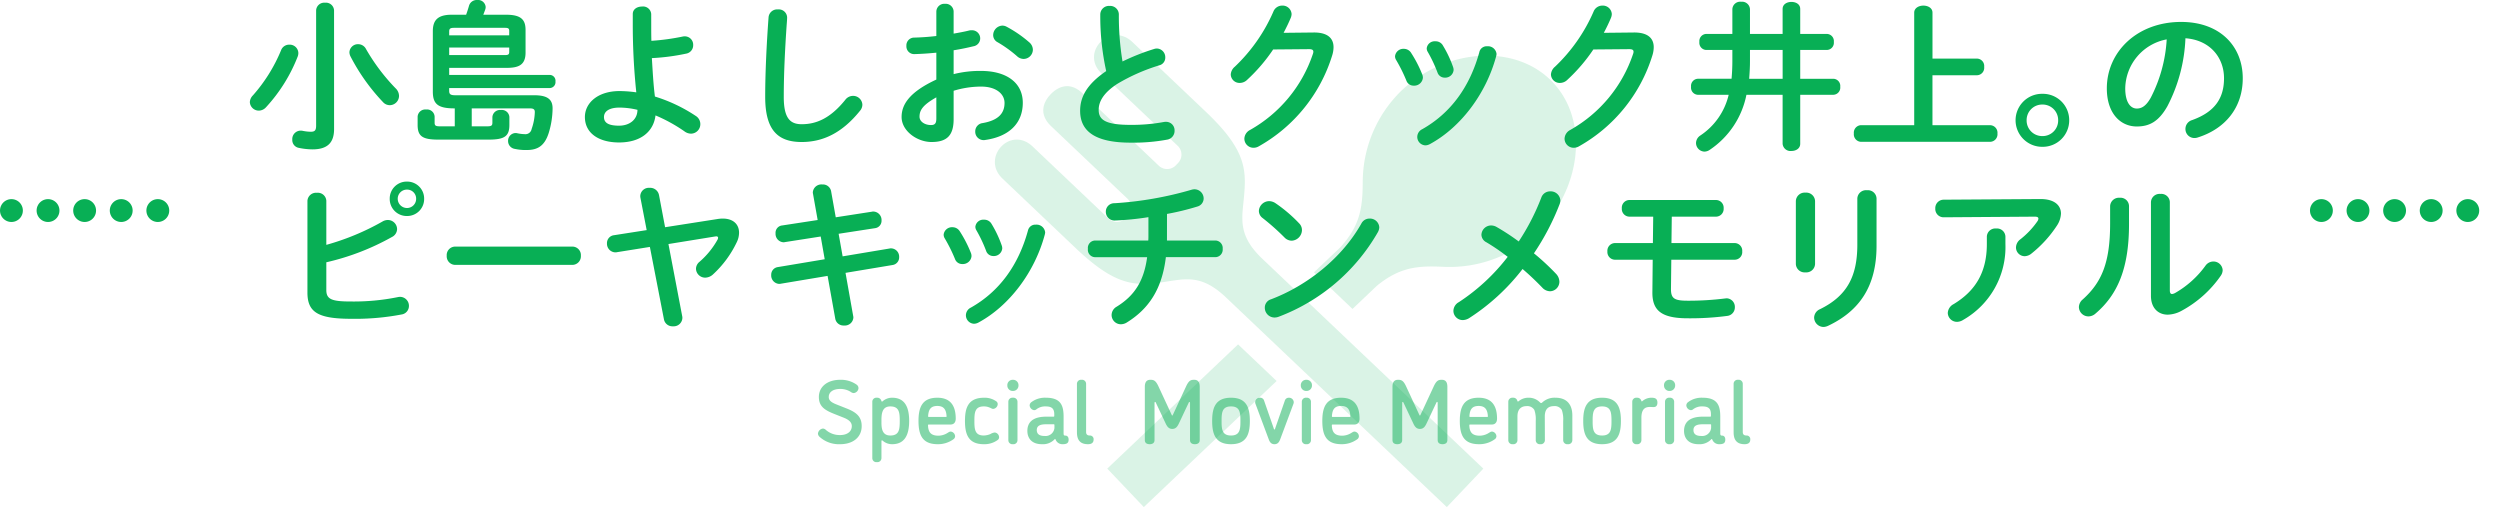<svg xmlns="http://www.w3.org/2000/svg" width="546.544" height="110.857" viewBox="0 0 546.544 110.857">
  <g id="グループ_2126" data-name="グループ 2126" transform="translate(-426.5 -2272.97)">
    <g id="フォークとスプーンのお食事アイコン素材2" transform="translate(644.001 2232.558)" opacity="0.15">
      <path id="パス_1747" data-name="パス 1747" d="M99.011,347.726,107,356.139l29.034-27.565-8.425-8Z" transform="translate(-74.445 -204.871)" fill="#08af55"/>
      <path id="パス_1748" data-name="パス 1748" d="M333.342,71.985C325.193,63.4,310,64.6,300.3,73.8a27.913,27.913,0,0,0-8.49,19.784c-.016,5.68-.473,9.591-4.881,14.473l-5.777,5.486,8.421,8,5.342-5.075c5.1-4.148,9.033-4.4,14.7-4.125a27.919,27.919,0,0,0,20.2-7.455C339.51,95.681,341.5,80.569,333.342,71.985Z" transform="translate(-211.392 -13.593)" fill="#08af55"/>
      <path id="パス_1749" data-name="パス 1749" d="M54.469,83.321c.554-6.079.267-10.351-8.568-18.679,0,0-10.123-9.611-15.849-15.05-4.788-4.544-11.584,2.283-6.688,6.936l16.6,15.76a2.65,2.65,0,0,1,.1,3.741l-.489.516a2.646,2.646,0,0,1-3.741.093L19.158,60.808c-2.737-2.6-5.3-1.535-6.978.229s-2.605,4.381.132,6.982L28.99,83.853a2.646,2.646,0,0,1,.1,3.741l-.489.512a2.646,2.646,0,0,1-3.741.1L8.256,72.443c-4.9-4.652-11.363,2.489-6.575,7.029C7.407,84.915,17.53,94.526,17.53,94.526c8.773,8.394,13.054,8.46,19.1,7.587,4.865-.7,8.405-1.892,13.887,3.319l48.279,45.837,7.987-8.409L58.5,97.018C53.015,91.812,54.023,88.218,54.469,83.321Z" transform="translate(0 0)" fill="#08af55"/>
    </g>
    <g id="グループ_2125" data-name="グループ 2125" transform="translate(-8)">
      <path id="パス_1883" data-name="パス 1883" d="M921.193,1147.5h36.544" transform="translate(-484.193 1171.5)" fill="none" stroke="#08af55" stroke-linecap="round" stroke-width="5" stroke-dasharray="0 8"/>
      <path id="パス_1884" data-name="パス 1884" d="M921.193,1147.5h36.544" transform="translate(20.807 1171.5)" fill="none" stroke="#08af55" stroke-linecap="round" stroke-width="5" stroke-dasharray="0 8"/>
    </g>
    <path id="パス_1896" data-name="パス 1896" d="M-94.46-11.32a1.02,1.02,0,0,0,.62.22,1.169,1.169,0,0,0,1.02-1.04.956.956,0,0,0-.38-.78A5.946,5.946,0,0,0-96.82-14c-2.78,0-4.66,1.5-4.66,3.76,0,2.08,1.3,2.88,3.36,3.7l1.92.76c1.16.44,1.92,1,1.92,1.9,0,1.22-1.04,1.96-2.54,1.96A4.553,4.553,0,0,1-99.9-3a1.048,1.048,0,0,0-.68-.34,1.234,1.234,0,0,0-1.1,1.12,1.036,1.036,0,0,0,.32.66A6.29,6.29,0,0,0-96.82.08c2.78,0,4.7-1.5,4.7-3.96,0-2.14-1.28-3.06-3.36-3.88l-1.92-.76c-1.14-.44-1.92-.84-1.92-1.72,0-1.06.92-1.76,2.5-1.76A4.183,4.183,0,0,1-94.46-11.32Zm9,1.24a3.086,3.086,0,0,0-2.06.76.3.3,0,0,1-.16.08c-.1,0-.12-.1-.14-.16a.911.911,0,0,0-.98-.68.885.885,0,0,0-1,.9V3.1a.885.885,0,0,0,1,.9.885.885,0,0,0,1-.9V-.6c0-.08.04-.16.12-.16a.221.221,0,0,1,.14.06,3.08,3.08,0,0,0,2.08.78c2.86,0,3.72-2.22,3.72-5.08S-82.58-10.08-85.46-10.08Zm-.4,8.26c-1.78,0-1.94-1.54-1.94-2.88v-.46c0-1.58.22-3.02,1.94-3.02,1.96,0,2.06,1.36,2.06,3.18S-83.9-1.82-85.86-1.82Zm13.88.76a.84.84,0,0,0,.28-.56,1.064,1.064,0,0,0-.96-1.06c-.3,0-.5.2-.94.44a3.828,3.828,0,0,1-1.74.46c-1.72,0-2.24-.84-2.28-2.3,0-.1.06-.14.18-.14h4.72c.9,0,1.16-.66,1.16-1.28,0-2.34-.78-4.58-4.02-4.58-3.32,0-4.12,2.1-4.12,5.08,0,3.3,1,5.08,4.22,5.08A5.732,5.732,0,0,0-71.98-1.06Zm-5.48-4.82c-.1,0-.14-.06-.14-.18.1-1.42.54-2.22,2.02-2.22,1.42,0,1.94.8,2.02,2.28,0,.08-.04.12-.14.12ZM-62.42-.82a.728.728,0,0,0,.34-.6,1.064,1.064,0,0,0-.96-1.06,2.451,2.451,0,0,0-.94.34,4,4,0,0,1-1.44.32c-1.96,0-2.06-1.36-2.06-3.18s.1-3.18,2.06-3.18a2.955,2.955,0,0,1,1.24.24c.38.14.52.3.84.3a1.1,1.1,0,0,0,.96-1.06.736.736,0,0,0-.36-.62,4.363,4.363,0,0,0-2.6-.76c-3.52,0-4.2,2.22-4.2,5.08s.7,5.08,4.12,5.08A4.911,4.911,0,0,0-62.42-.82Zm4.36-8.36a.885.885,0,0,0-1-.9.885.885,0,0,0-1,.9V-.82a.885.885,0,0,0,1,.9.885.885,0,0,0,1-.9Zm.22-3.6A1.176,1.176,0,0,0-59.06-14a1.165,1.165,0,0,0-1.22,1.22,1.176,1.176,0,0,0,1.22,1.22A1.188,1.188,0,0,0-57.84-12.78ZM-48.14.08c.98,0,1.26-.36,1.26-1,0-.52-.24-.88-.72-.88-.32,0-.38-.16-.38-.48V-5.96c0-2.48-.66-4.12-3.86-4.12a4.885,4.885,0,0,0-3.14.94.93.93,0,0,0-.42.74,1.13,1.13,0,0,0,.98,1.04.762.762,0,0,0,.44-.14,3.1,3.1,0,0,1,2.1-.68c1.3,0,1.86.48,1.86,1.7v.36c0,.14-.06.18-.18.18h-1.6c-2,0-4.1.6-4.1,3.12,0,1.38.76,2.9,3.2,2.9A3.472,3.472,0,0,0-49.96-.98c.04-.04.06-.08.12-.08s.08.06.12.14A1.574,1.574,0,0,0-48.14.08Zm-4-1.8c-1.2,0-1.7-.48-1.7-1.3,0-1.1,1.04-1.26,2.16-1.26h1.52c.12,0,.18.04.18.18v.64A1.955,1.955,0,0,1-52.14-1.72Zm9.48,1.8c1,0,1.24-.5,1.24-1.02a.794.794,0,0,0-.82-.88c-.58,0-.82-.26-.82-.78V-13.1a.885.885,0,0,0-1-.9.885.885,0,0,0-1,.9V-2.54C-45.06-.94-44.44.08-42.66.08Zm18.44-6.26c-.08,0-.16-.22-.16-.22l-2.88-6.2c-.62-1.32-1.08-1.4-1.76-1.4-.88,0-1.2.6-1.2,1.54V-.82c0,.72.56.9,1.06.9s1.06-.18,1.06-.9V-8.94s0-.22.12-.22c.08,0,.14.1.14.1l2.16,4.58c.32.68.68,1.22,1.46,1.22s1.14-.54,1.46-1.22l2.16-4.58s.06-.1.14-.1c.12,0,.12.22.12.22V-.82c0,.72.56.9,1.06.9s1.06-.18,1.06-.9V-12.46c0-.94-.32-1.54-1.2-1.54-.68,0-1.14.08-1.76,1.4l-2.88,6.2S-24.14-6.18-24.22-6.18ZM-13.44-5c0-1.82.1-3.18,2.06-3.18S-9.32-6.82-9.32-5s-.1,3.18-2.06,3.18S-13.44-3.18-13.44-5ZM-15.5-5c0,2.86.7,5.08,4.12,5.08S-7.26-2.14-7.26-5s-.7-5.08-4.12-5.08S-15.5-7.86-15.5-5ZM-1.88.08C-1.14.08-.84-.4-.6-1.06L2.26-8.72a1.185,1.185,0,0,0,.08-.42,1.04,1.04,0,0,0-1.1-.94.884.884,0,0,0-.86.66L-1.68-3.5c-.06.14-.06.36-.2.36s-.14-.22-.2-.36L-4.14-9.42A.884.884,0,0,0-5-10.08a1.045,1.045,0,0,0-1.1.94,1.185,1.185,0,0,0,.08.42l2.86,7.66C-2.92-.4-2.62.08-1.88.08ZM6.1-9.18a.885.885,0,0,0-1-.9.885.885,0,0,0-1,.9V-.82a.885.885,0,0,0,1,.9.885.885,0,0,0,1-.9Zm.22-3.6A1.176,1.176,0,0,0,5.1-14a1.165,1.165,0,0,0-1.22,1.22A1.176,1.176,0,0,0,5.1-11.56,1.188,1.188,0,0,0,6.32-12.78ZM16.3-1.06a.84.84,0,0,0,.28-.56,1.064,1.064,0,0,0-.96-1.06c-.3,0-.5.2-.94.44a3.828,3.828,0,0,1-1.74.46c-1.72,0-2.24-.84-2.28-2.3,0-.1.06-.14.18-.14h4.72c.9,0,1.16-.66,1.16-1.28,0-2.34-.78-4.58-4.02-4.58-3.32,0-4.12,2.1-4.12,5.08,0,3.3,1,5.08,4.22,5.08A5.732,5.732,0,0,0,16.3-1.06ZM10.82-5.88c-.1,0-.14-.06-.14-.18.1-1.42.54-2.22,2.02-2.22,1.42,0,1.94.8,2.02,2.28,0,.08-.04.12-.14.12Zm19.1-.3c-.08,0-.16-.22-.16-.22l-2.88-6.2c-.62-1.32-1.08-1.4-1.76-1.4-.88,0-1.2.6-1.2,1.54V-.82c0,.72.56.9,1.06.9s1.06-.18,1.06-.9V-8.94s0-.22.12-.22c.08,0,.14.1.14.1l2.16,4.58c.32.68.68,1.22,1.46,1.22s1.14-.54,1.46-1.22l2.16-4.58s.06-.1.14-.1c.12,0,.12.22.12.22V-.82c0,.72.56.9,1.06.9s1.06-.18,1.06-.9V-12.46c0-.94-.32-1.54-1.2-1.54-.68,0-1.14.08-1.76,1.4L30.08-6.4S30-6.18,29.92-6.18ZM46.36-1.06a.84.84,0,0,0,.28-.56,1.064,1.064,0,0,0-.96-1.06c-.3,0-.5.2-.94.44A3.828,3.828,0,0,1,43-1.78c-1.72,0-2.24-.84-2.28-2.3,0-.1.06-.14.18-.14h4.72c.9,0,1.16-.66,1.16-1.28,0-2.34-.78-4.58-4.02-4.58-3.32,0-4.12,2.1-4.12,5.08,0,3.3,1,5.08,4.22,5.08A5.732,5.732,0,0,0,46.36-1.06ZM40.88-5.88c-.1,0-.14-.06-.14-.18.1-1.42.54-2.22,2.02-2.22,1.42,0,1.94.8,2.02,2.28,0,.08-.04.12-.14.12ZM57.22-6c0-1.92,1.12-2.24,1.96-2.24a1.789,1.789,0,0,1,1.76.84,6.231,6.231,0,0,1,.3,2.4V-.82a.885.885,0,0,0,1,.9.885.885,0,0,0,1-.9v-5.4c0-1.96-.86-3.86-3.7-3.86a3.933,3.933,0,0,0-2.88,1.04.342.342,0,0,1-.24.12c-.14,0-.22-.12-.28-.16a3.358,3.358,0,0,0-2.52-1,3.274,3.274,0,0,0-2.14.78.254.254,0,0,1-.12.04c-.08,0-.12-.04-.14-.14a.9.9,0,0,0-.98-.68.885.885,0,0,0-1,.9V-.82a.885.885,0,0,0,1,.9.885.885,0,0,0,1-.9v-5.2c0-1.82,1.12-2.22,1.94-2.22a1.789,1.789,0,0,1,1.76.84,6.231,6.231,0,0,1,.3,2.4V-.82a.885.885,0,0,0,1,.9.885.885,0,0,0,1-.9ZM67.68-5c0-1.82.1-3.18,2.06-3.18S71.8-6.82,71.8-5s-.1,3.18-2.06,3.18S67.68-3.18,67.68-5ZM65.62-5c0,2.86.7,5.08,4.12,5.08S73.86-2.14,73.86-5s-.7-5.08-4.12-5.08S65.62-7.86,65.62-5ZM81.84-9c0-.86-.48-1.08-1.3-1.08a3.007,3.007,0,0,0-1.96.72c-.06.06-.1.08-.14.08-.06,0-.08-.02-.12-.14a.921.921,0,0,0-.98-.66.885.885,0,0,0-1,.9V-.82a.885.885,0,0,0,1,.9.885.885,0,0,0,1-.9V-5.68c0-1.96.84-2.38,1.84-2.38.38,0,.38.02.86.02C81.48-8.04,81.84-8.3,81.84-9Zm3.66-.18a.885.885,0,0,0-1-.9.885.885,0,0,0-1,.9V-.82a.885.885,0,0,0,1,.9.885.885,0,0,0,1-.9Zm.22-3.6A1.176,1.176,0,0,0,84.5-14a1.165,1.165,0,0,0-1.22,1.22,1.176,1.176,0,0,0,1.22,1.22A1.188,1.188,0,0,0,85.72-12.78ZM95.42.08c.98,0,1.26-.36,1.26-1,0-.52-.24-.88-.72-.88-.32,0-.38-.16-.38-.48V-5.96c0-2.48-.66-4.12-3.86-4.12a4.885,4.885,0,0,0-3.14.94.93.93,0,0,0-.42.74,1.13,1.13,0,0,0,.98,1.04.762.762,0,0,0,.44-.14,3.1,3.1,0,0,1,2.1-.68c1.3,0,1.86.48,1.86,1.7v.36c0,.14-.06.18-.18.18h-1.6c-2,0-4.1.6-4.1,3.12,0,1.38.76,2.9,3.2,2.9A3.472,3.472,0,0,0,93.6-.98c.04-.04.06-.08.12-.08s.08.06.12.14A1.574,1.574,0,0,0,95.42.08Zm-4-1.8c-1.2,0-1.7-.48-1.7-1.3,0-1.1,1.04-1.26,2.16-1.26H93.4c.12,0,.18.04.18.18v.64A1.955,1.955,0,0,1,91.42-1.72ZM100.9.08c1,0,1.24-.5,1.24-1.02a.794.794,0,0,0-.82-.88c-.58,0-.82-.26-.82-.78V-13.1a.885.885,0,0,0-1-.9.885.885,0,0,0-1,.9V-2.54C98.5-.94,99.12.08,100.9.08Z" transform="translate(707 2370)" fill="rgba(8,175,85,0.5)"/>
    <path id="パス_1897" data-name="パス 1897" d="M-184.52-29.33a3.713,3.713,0,0,0-3.78,3.745,3.721,3.721,0,0,0,3.78,3.78,3.713,3.713,0,0,0,3.745-3.78A3.705,3.705,0,0,0-184.52-29.33Zm0,5.775a2.031,2.031,0,0,1-2.03-2.03,2,2,0,0,1,2.03-1.995,1.972,1.972,0,0,1,1.995,1.995A2,2,0,0,1-184.52-23.555Zm-17.64-1.575a1.858,1.858,0,0,0-2.065-1.75,1.877,1.877,0,0,0-2.065,1.75V-5.075c0,4.34,2.345,5.74,9.625,5.74A53.91,53.91,0,0,0-185.71-.28a1.874,1.874,0,0,0,1.61-1.855,1.961,1.961,0,0,0-1.96-2,2.7,2.7,0,0,0-.525.07,48.369,48.369,0,0,1-10.29.945c-4.2,0-5.285-.525-5.285-2.52V-11.69a53.676,53.676,0,0,0,14.35-5.53,1.982,1.982,0,0,0,1.12-1.715,2.024,2.024,0,0,0-2.03-2,2.311,2.311,0,0,0-1.19.35A54.34,54.34,0,0,1-202.16-15.5Zm28.21,10.01a1.862,1.862,0,0,0-1.89,2,1.88,1.88,0,0,0,1.89,2h25.55a1.88,1.88,0,0,0,1.89-2,1.862,1.862,0,0,0-1.89-2Zm45.85-4.235-1.33-7.035a1.963,1.963,0,0,0-2.065-1.575,1.868,1.868,0,0,0-2.03,1.75,1.7,1.7,0,0,0,.035.42l1.365,7.07-7.175,1.12a1.732,1.732,0,0,0-1.505,1.785,1.88,1.88,0,0,0,1.82,1.96,1.079,1.079,0,0,0,.35-.035l7.21-1.155,3.08,15.855a1.875,1.875,0,0,0,1.96,1.5A1.906,1.906,0,0,0-124.32.525a1.7,1.7,0,0,0-.035-.42l-3.01-15.785,10.15-1.645c.105,0,.175-.035.28-.035q.42,0,.42.315a.913.913,0,0,1-.105.385,17.917,17.917,0,0,1-3.955,4.865,1.994,1.994,0,0,0-.77,1.54,2.012,2.012,0,0,0,2.03,1.925,2.579,2.579,0,0,0,1.68-.7,22.93,22.93,0,0,0,5.18-7,4.769,4.769,0,0,0,.525-2.135c0-1.785-1.225-3.08-3.57-3.08a7.069,7.069,0,0,0-1.155.1Zm33.355-1.575-7.77,1.19a1.607,1.607,0,0,0-1.435,1.715,1.841,1.841,0,0,0,1.715,1.96.969.969,0,0,0,.315-.035l7.84-1.225.875,4.97L-103.46-10.64A1.679,1.679,0,0,0-104.9-8.925a1.846,1.846,0,0,0,1.75,1.96A.969.969,0,0,0-102.83-7l10.255-1.715L-90.9.63a1.817,1.817,0,0,0,1.925,1.5A1.864,1.864,0,0,0-86.94.42a1.191,1.191,0,0,0-.035-.35l-1.68-9.45,10.29-1.715A1.679,1.679,0,0,0-76.93-12.81a1.815,1.815,0,0,0-1.75-1.925,1.191,1.191,0,0,0-.35.035l-10.255,1.715-.875-4.935,7.945-1.225a1.623,1.623,0,0,0,1.435-1.68,1.851,1.851,0,0,0-1.785-1.96.969.969,0,0,0-.315.035l-7.91,1.225-1.015-5.7A1.818,1.818,0,0,0-93.73-28.7,1.871,1.871,0,0,0-95.8-27.02a1.191,1.191,0,0,0,.035.35Zm31.08,2.485a1.867,1.867,0,0,0-1.61-.91,1.828,1.828,0,0,0-1.925,1.61,1.548,1.548,0,0,0,.245.84,33.9,33.9,0,0,1,2.24,4.515,1.659,1.659,0,0,0,1.61,1.085A1.9,1.9,0,0,0-61.11-13.02a1.982,1.982,0,0,0-.1-.63A26.9,26.9,0,0,0-63.665-18.445Zm6.93-1.645A1.81,1.81,0,0,0-58.38-21a1.741,1.741,0,0,0-1.89,1.54,1.522,1.522,0,0,0,.245.805,30.679,30.679,0,0,1,2.1,4.445,1.65,1.65,0,0,0,1.61,1.155,1.83,1.83,0,0,0,1.925-1.68,1.941,1.941,0,0,0-.1-.595A24.586,24.586,0,0,0-56.735-20.09Zm7.98,1.4C-50.82-11.1-54.985-5.32-61.25-1.785a1.883,1.883,0,0,0-1.085,1.68A1.853,1.853,0,0,0-60.55,1.75a2.2,2.2,0,0,0,.98-.28c6.72-3.64,12.285-10.99,14.49-19.25a2.409,2.409,0,0,0,.07-.455,1.882,1.882,0,0,0-2.03-1.68A1.645,1.645,0,0,0-48.755-18.69Zm30.38-3.57a57.42,57.42,0,0,0,6.615-1.61,1.839,1.839,0,0,0,1.4-1.75,2.022,2.022,0,0,0-2-2.03,2.378,2.378,0,0,0-.665.105A77.063,77.063,0,0,1-29.855-24.6a1.824,1.824,0,0,0-1.89,1.855,1.894,1.894,0,0,0,1.925,1.925,61.825,61.825,0,0,0,7.385-.735v4.025c0,.385,0,.735-.035,1.085H-34.16a1.62,1.62,0,0,0-1.505,1.82,1.62,1.62,0,0,0,1.505,1.82h11.445c-.7,5.18-2.73,8.4-6.65,10.815a2.128,2.128,0,0,0-1.12,1.82,2.031,2.031,0,0,0,2.03,2.03A2.48,2.48,0,0,0-27.16,1.47c4.8-2.975,7.7-7.28,8.54-14.28H-7.735A1.646,1.646,0,0,0-6.2-14.63a1.646,1.646,0,0,0-1.54-1.82h-10.64ZM5.355-24.6a2.545,2.545,0,0,0-1.4-.455,2.262,2.262,0,0,0-2.24,2.135,1.946,1.946,0,0,0,.84,1.575,51.175,51.175,0,0,1,4.76,4.235,2.22,2.22,0,0,0,1.575.7,2.366,2.366,0,0,0,2.24-2.31,2.065,2.065,0,0,0-.63-1.5A31.427,31.427,0,0,0,5.355-24.6Zm18.76,4.445c-4.2,7.49-11.8,13.545-19.74,16.555A1.889,1.889,0,0,0,3.01-1.75,2.134,2.134,0,0,0,5.11.385,2.475,2.475,0,0,0,6.055.21,42.17,42.17,0,0,0,27.685-18.2a2.442,2.442,0,0,0,.35-1.12A2.036,2.036,0,0,0,25.9-21.245,1.992,1.992,0,0,0,24.115-20.16Zm31.99,7.28a43.508,43.508,0,0,1-10.675,9.9,2.242,2.242,0,0,0-1.19,1.89A2.039,2.039,0,0,0,46.305.945,2.782,2.782,0,0,0,47.67.525,46.5,46.5,0,0,0,59.36-10.22c1.61,1.365,3.08,2.8,4.27,4.025a2.365,2.365,0,0,0,1.75.84,2.093,2.093,0,0,0,2.03-2.1,2.579,2.579,0,0,0-.7-1.68,52.642,52.642,0,0,0-4.865-4.515,53.793,53.793,0,0,0,5.6-10.71,2.406,2.406,0,0,0,.175-.84,2.108,2.108,0,0,0-2.205-1.995,2.026,2.026,0,0,0-1.96,1.365,49.635,49.635,0,0,1-4.935,9.59,49.094,49.094,0,0,0-4.865-3.185A2.393,2.393,0,0,0,52.5-19.74a2.125,2.125,0,0,0-2.135,2.03,1.912,1.912,0,0,0,1.085,1.645A44.591,44.591,0,0,1,56.105-12.88ZM91.98-21.665h9.66a1.689,1.689,0,0,0,1.68-1.82,1.689,1.689,0,0,0-1.68-1.82H82.705a1.683,1.683,0,0,0-1.645,1.82,1.683,1.683,0,0,0,1.645,1.82H87.92l-.07,5.775h-8.3a1.683,1.683,0,0,0-1.645,1.82,1.683,1.683,0,0,0,1.645,1.82h8.26l-.07,7.105c-.035,4.025,2,5.7,7.77,5.7A61.672,61.672,0,0,0,104.09.035a1.87,1.87,0,0,0,1.68-1.89,1.866,1.866,0,0,0-1.855-1.96c-.07,0-.175.035-.28.035a64.675,64.675,0,0,1-8.19.49c-2.905,0-3.64-.49-3.64-2.52v-.14l.07-6.3h13.86a1.662,1.662,0,0,0,1.645-1.82,1.662,1.662,0,0,0-1.645-1.82H91.91Zm40.565,6.125c0,7-2.31,11.235-8.155,14.1A2.065,2.065,0,0,0,123.1.385,2.091,2.091,0,0,0,125.16,2.45a2.619,2.619,0,0,0,1.05-.28c6.755-3.22,10.535-8.575,10.535-17.43V-25.655a1.881,1.881,0,0,0-2.065-1.785,1.906,1.906,0,0,0-2.135,1.785Zm-9.24-9.52a1.925,1.925,0,0,0-2.1-1.855,1.925,1.925,0,0,0-2.1,1.855v13.755a1.92,1.92,0,0,0,2.1,1.82,1.92,1.92,0,0,0,2.1-1.82Zm37.555,9.38c0,6.125-2.45,10.22-7.245,13.125A2.322,2.322,0,0,0,152.32-.63a2,2,0,0,0,2.03,1.96,2.567,2.567,0,0,0,1.33-.42,18.319,18.319,0,0,0,9.24-16.59v-1.645a1.846,1.846,0,0,0-2.03-1.75,1.846,1.846,0,0,0-2.03,1.75Zm-9.415-9.695a1.835,1.835,0,0,0-1.855,1.925,1.816,1.816,0,0,0,1.855,1.925l19.88-.14c.56,0,.805.14.805.42a1.11,1.11,0,0,1-.245.63,18.162,18.162,0,0,1-3.675,3.885,2.286,2.286,0,0,0-.98,1.785,1.912,1.912,0,0,0,1.89,1.925,2.425,2.425,0,0,0,1.47-.56,26.073,26.073,0,0,0,5.565-6.09,5.15,5.15,0,0,0,.91-2.66c0-1.855-1.505-3.22-4.585-3.185ZM187.81-20.16c0,8.54-1.82,12.845-5.985,16.59a2.232,2.232,0,0,0-.84,1.68A2.085,2.085,0,0,0,183.05.14a2.338,2.338,0,0,0,1.575-.63c4.83-4.13,7.315-9.87,7.315-19.53v-3.955a1.856,1.856,0,0,0-2.03-1.82,1.92,1.92,0,0,0-2.1,1.82Zm13.055-4.69a1.862,1.862,0,0,0-2.065-1.785,1.881,1.881,0,0,0-2.065,1.785V-4.34c0,2.59,1.54,4.1,3.675,4.1a6.666,6.666,0,0,0,3.01-.84,24.691,24.691,0,0,0,8.575-7.665,2.242,2.242,0,0,0,.42-1.225,2.014,2.014,0,0,0-2.065-1.89,2.124,2.124,0,0,0-1.715.945,21.167,21.167,0,0,1-6.58,5.915,1.86,1.86,0,0,1-.7.245c-.35,0-.49-.28-.49-.8Z" transform="translate(700 2342)" fill="#08af55"/>
    <g id="グループ_2123" data-name="グループ 2123" transform="translate(935 14)">
      <path id="パス_1898" data-name="パス 1898" d="M-190.47-27.755a1.772,1.772,0,0,0-1.96-1.68,1.772,1.772,0,0,0-1.96,1.68v25.2c0,1.05-.315,1.33-1.19,1.33a9.659,9.659,0,0,1-1.785-.21,1.7,1.7,0,0,0-.42-.035A1.837,1.837,0,0,0-199.6.49a1.725,1.725,0,0,0,1.33,1.785,15.078,15.078,0,0,0,3.08.35c3.325,0,4.725-1.5,4.725-4.445Zm7,8.47a1.931,1.931,0,0,0-1.715-1.085,1.864,1.864,0,0,0-1.925,1.75,2.127,2.127,0,0,0,.21.875A43.278,43.278,0,0,0-179.76-7.7a1.977,1.977,0,0,0,1.5.665,2.048,2.048,0,0,0,1.995-2.03,2.37,2.37,0,0,0-.77-1.68A43.077,43.077,0,0,1-183.47-19.285Zm-18.585.245a34.974,34.974,0,0,1-6.16,9.87,2.223,2.223,0,0,0-.665,1.47,1.961,1.961,0,0,0,1.96,1.855,2.146,2.146,0,0,0,1.54-.7,35.19,35.19,0,0,0,6.965-11.13,2.25,2.25,0,0,0,.14-.77,1.882,1.882,0,0,0-1.96-1.82A1.877,1.877,0,0,0-202.055-19.04ZM-164.08-2.415H-167.4c-.91,0-1.085-.21-1.085-.805V-4.55a1.658,1.658,0,0,0-1.855-1.54A1.677,1.677,0,0,0-172.2-4.55v1.82c0,2.45,1.015,3.22,4.48,3.22h11.1c3.465,0,4.48-.77,4.48-3.22V-4.445A1.658,1.658,0,0,0-154-5.985a1.677,1.677,0,0,0-1.855,1.54V-3.22c0,.6-.175.805-1.085.805h-3.43v-3.92h12.705c.84,0,1.085.245,1.085.8a12.036,12.036,0,0,1-.7,3.71A1.372,1.372,0,0,1-148.785-.7a8.708,8.708,0,0,1-1.68-.21,1.313,1.313,0,0,0-.35-.035,1.681,1.681,0,0,0-1.61,1.75,1.729,1.729,0,0,0,1.47,1.715,11.292,11.292,0,0,0,2.625.245c2.45,0,3.92-.98,4.795-3.745a18.752,18.752,0,0,0,.84-5.355c0-1.89-1.015-2.87-3.99-2.87H-163.94c-1.12,0-1.365-.245-1.365-1.015v-.56h22.015a1.29,1.29,0,0,0,1.225-1.435,1.272,1.272,0,0,0-1.225-1.435H-165.3v-1.54h12.425c2.52,0,4.27-.455,4.27-3.325v-4.97c0-2.275-1.015-3.325-4.27-3.325h-4.97c.14-.35.28-.735.42-1.12a1.778,1.778,0,0,0,.1-.6,1.678,1.678,0,0,0-1.855-1.5,1.754,1.754,0,0,0-1.785,1.26c-.21.735-.42,1.365-.63,1.96h-3.15c-3.045,0-4.13,1.19-4.13,3.6V-10.01c0,2.7,1.085,3.675,4.725,3.675h.07ZM-165.3-17.99v-1.645h13.125v.98c0,.56-.28.665-.945.665ZM-152.18-22.3H-165.3v-.84c0-.595.21-.805,1.05-.805h11.13c.665,0,.945.105.945.665Zm31.045-4.655a1.777,1.777,0,0,0-2-1.645c-1.015,0-2.03.525-2.03,1.645v2.17a142.765,142.765,0,0,0,.77,14.945,26.789,26.789,0,0,0-3.675-.28c-4.725,0-7.56,2.59-7.56,5.67,0,3.57,3.08,5.565,7.455,5.565,4.795,0,7.56-2.415,7.98-5.915a34.356,34.356,0,0,1,6.3,3.465,2.439,2.439,0,0,0,1.47.525,2.068,2.068,0,0,0,2.03-2.1A2.1,2.1,0,0,0-111.4-4.69a34.222,34.222,0,0,0-8.925-4.235c-.35-2.765-.49-5.6-.665-8.4a46.84,46.84,0,0,0,7.49-.98,1.84,1.84,0,0,0,1.54-1.855,1.83,1.83,0,0,0-1.82-1.925,1.7,1.7,0,0,0-.42.035,49.692,49.692,0,0,1-6.895.945c-.035-1.155-.035-2.345-.035-3.57ZM-128.17-2.555c-2.31,0-3.29-.63-3.29-1.89,0-1.225,1.12-2.065,3.4-2.065a17.169,17.169,0,0,1,3.92.49C-124.145-3.885-125.86-2.555-128.17-2.555Zm31.955-6.3c0,7.28,2.765,9.87,7.98,9.87,4.55,0,8.785-1.89,12.775-6.86a2.074,2.074,0,0,0,.49-1.3,2.02,2.02,0,0,0-2.065-1.925,2.119,2.119,0,0,0-1.68.875c-3.22,3.99-6.265,5.32-9.52,5.32-2.485,0-3.92-1.26-3.92-5.95,0-5.18.28-10.535.63-15.715.035-.385.105-1.3.105-1.68a1.827,1.827,0,0,0-2.03-1.75,1.881,1.881,0,0,0-2.03,1.75C-95.865-21.07-96.215-14.42-96.215-8.855ZM-55.02-19.04c1.575-.245,3.045-.56,4.34-.875a1.754,1.754,0,0,0,1.47-1.715,1.786,1.786,0,0,0-1.855-1.785,1.938,1.938,0,0,0-.63.07c-.98.245-2.135.455-3.325.665v-4.8a1.736,1.736,0,0,0-1.89-1.715,1.736,1.736,0,0,0-1.89,1.715v5.32c-1.75.21-3.43.315-4.83.35a1.7,1.7,0,0,0-1.715,1.82A1.689,1.689,0,0,0-63.63-18.2c1.4-.035,3.08-.14,4.83-.315v5.88C-64.925-9.8-66.395-7-66.395-4.445c0,3.045,3.395,5.46,6.545,5.46,3.255,0,4.83-1.33,4.83-4.97v-6.23A20.663,20.663,0,0,1-49-11.1c3.325,0,5.11,1.645,5.11,3.57,0,2.275-1.365,3.815-4.795,4.41a1.817,1.817,0,0,0-1.61,1.82A1.828,1.828,0,0,0-48.44.6,1.436,1.436,0,0,0-48.055.56c5.11-.735,8.155-3.6,8.155-8.12,0-4.375-3.535-6.965-9.135-6.965a23.579,23.579,0,0,0-5.985.7ZM-58.8-4.235c0,.875-.1,1.54-1.12,1.54-1.3.035-2.555-.7-2.555-1.82,0-1.365.63-2.52,3.675-4.235Zm15.365-19.95a1.905,1.905,0,0,0-.945-.245,2.1,2.1,0,0,0-1.995,2.065,1.75,1.75,0,0,0,.98,1.575,26.933,26.933,0,0,1,4.235,3.045,2.134,2.134,0,0,0,1.435.6,2.048,2.048,0,0,0,2.03-2A2.17,2.17,0,0,0-38.5-20.79,26.311,26.311,0,0,0-43.435-24.185Zm21.77,9.695c-4.375,2.975-5.7,5.81-5.7,8.68,0,4.725,3.675,6.965,11.025,6.965A40.47,40.47,0,0,0-8.3.49,1.927,1.927,0,0,0-6.72-1.47,1.845,1.845,0,0,0-8.61-3.395a2.153,2.153,0,0,0-.455.035,38.454,38.454,0,0,1-7.245.63c-5.565,0-7-1.12-7-3.29,0-1.785,1.05-3.71,4.06-5.67a41.273,41.273,0,0,1,9.2-4.06,1.721,1.721,0,0,0,1.3-1.715,1.905,1.905,0,0,0-1.82-1.96,1.982,1.982,0,0,0-.63.105,47.919,47.919,0,0,0-6.9,2.73A61.264,61.264,0,0,1-18.9-26.845a1.891,1.891,0,0,0-2.03-1.89,1.891,1.891,0,0,0-2.03,1.89A55.757,55.757,0,0,0-21.665-14.49Zm38.78-8.365c.595-1.12,1.12-2.205,1.575-3.29a2.389,2.389,0,0,0,.175-.805A1.961,1.961,0,0,0,16.8-28.805a2.061,2.061,0,0,0-1.925,1.33A36.829,36.829,0,0,1,6.44-15.435a2.4,2.4,0,0,0-.875,1.68A1.914,1.914,0,0,0,7.525-11.9a2.3,2.3,0,0,0,1.61-.665,37.12,37.12,0,0,0,5.7-6.65l7.84-.07c.665,0,.945.175.945.56a1.374,1.374,0,0,1-.1.49A29.971,29.971,0,0,1,9.765-1.61,2.244,2.244,0,0,0,8.54.28a1.994,1.994,0,0,0,1.995,1.995A2.218,2.218,0,0,0,11.69,1.96,34.422,34.422,0,0,0,27.72-17.85a6.245,6.245,0,0,0,.315-1.855c0-2.1-1.47-3.255-4.375-3.22Zm27.9,4.41a1.867,1.867,0,0,0-1.61-.91,1.828,1.828,0,0,0-1.925,1.61,1.548,1.548,0,0,0,.245.84,33.9,33.9,0,0,1,2.24,4.515,1.659,1.659,0,0,0,1.61,1.085,1.9,1.9,0,0,0,1.995-1.715,1.982,1.982,0,0,0-.1-.63A26.9,26.9,0,0,0,45.01-18.445Zm6.93-1.645A1.81,1.81,0,0,0,50.295-21a1.741,1.741,0,0,0-1.89,1.54,1.522,1.522,0,0,0,.245.805,30.679,30.679,0,0,1,2.1,4.445,1.65,1.65,0,0,0,1.61,1.155,1.83,1.83,0,0,0,1.925-1.68,1.941,1.941,0,0,0-.1-.595A24.586,24.586,0,0,0,51.94-20.09Zm7.98,1.4C57.855-11.1,53.69-5.32,47.425-1.785A1.883,1.883,0,0,0,46.34-.105,1.853,1.853,0,0,0,48.125,1.75a2.2,2.2,0,0,0,.98-.28C55.825-2.17,61.39-9.52,63.6-17.78a2.409,2.409,0,0,0,.07-.455,1.882,1.882,0,0,0-2.03-1.68A1.645,1.645,0,0,0,59.92-18.69Zm27.195-4.165c.6-1.12,1.12-2.205,1.575-3.29a2.389,2.389,0,0,0,.175-.805A1.961,1.961,0,0,0,86.8-28.805a2.061,2.061,0,0,0-1.925,1.33,36.829,36.829,0,0,1-8.435,12.04,2.4,2.4,0,0,0-.875,1.68,1.914,1.914,0,0,0,1.96,1.855,2.3,2.3,0,0,0,1.61-.665,37.12,37.12,0,0,0,5.7-6.65l7.84-.07c.665,0,.945.175.945.56a1.374,1.374,0,0,1-.1.49A29.971,29.971,0,0,1,79.765-1.61,2.244,2.244,0,0,0,78.54.28a1.994,1.994,0,0,0,2,1.995A2.218,2.218,0,0,0,81.69,1.96,34.422,34.422,0,0,0,97.72-17.85a6.245,6.245,0,0,0,.315-1.855c0-2.1-1.47-3.255-4.375-3.22Zm31.955.245v-5.425a1.729,1.729,0,0,0-1.925-1.61,1.711,1.711,0,0,0-1.925,1.61v5.425h-5.775a1.568,1.568,0,0,0-1.435,1.75,1.568,1.568,0,0,0,1.435,1.75h5.775v2.415c0,1.4-.07,2.695-.175,3.885h-7.42a1.568,1.568,0,0,0-1.435,1.75,1.568,1.568,0,0,0,1.435,1.75h6.79a14.7,14.7,0,0,1-6.23,8.925,2,2,0,0,0-.91,1.61,1.9,1.9,0,0,0,1.855,1.89,2.139,2.139,0,0,0,1.19-.42A18.859,18.859,0,0,0,118.3-9.31h7.91V1.4a1.726,1.726,0,0,0,1.925,1.575c.98,0,1.925-.525,1.925-1.575V-9.31h7.28a1.572,1.572,0,0,0,1.47-1.75,1.572,1.572,0,0,0-1.47-1.75h-7.28v-6.3h5.88a1.572,1.572,0,0,0,1.47-1.75,1.572,1.572,0,0,0-1.47-1.75h-5.88v-5.46c0-1.05-.945-1.54-1.925-1.54-.945,0-1.925.49-1.925,1.54v5.46Zm0,3.5h7.14v6.3H118.9c.1-1.3.175-2.555.175-3.85Zm39.9,1.89V-27.265c0-1.015-.98-1.54-1.995-1.54-.98,0-2,.525-2,1.54v24.6H143.325a1.646,1.646,0,0,0-1.54,1.82,1.646,1.646,0,0,0,1.54,1.82H171.6A1.65,1.65,0,0,0,173.18-.84,1.65,1.65,0,0,0,171.6-2.66H158.97V-13.58h9.765a1.624,1.624,0,0,0,1.54-1.82,1.624,1.624,0,0,0-1.54-1.82Zm24.045,7.7a5.782,5.782,0,0,0-5.88,5.775,5.811,5.811,0,0,0,5.88,5.81,5.781,5.781,0,0,0,5.845-5.81A5.752,5.752,0,0,0,183.015-9.52Zm0,2.345a3.392,3.392,0,0,1,3.43,3.43,3.4,3.4,0,0,1-3.43,3.465,3.407,3.407,0,0,1-3.465-3.465A3.4,3.4,0,0,1,183.015-7.175Z" transform="translate(-245 2289)" fill="#08af55"/>
      <path id="パス_1899" data-name="パス 1899" d="M-8.365-2.38c2.695,0,4.76-1.015,6.685-4.41A35.019,35.019,0,0,0,2.275-21.665c5.32.385,8.435,4.165,8.435,8.75,0,4.34-1.995,7.35-6.965,9.135a2.016,2.016,0,0,0-1.47,1.925,1.963,1.963,0,0,0,1.96,2A2.3,2.3,0,0,0,5.04,0c6.02-1.925,9.765-6.58,9.765-12.915,0-6.965-4.935-12.32-13.475-12.32-9.625,0-16.24,6.545-16.24,14.525C-14.91-5.25-11.935-2.38-8.365-2.38ZM-1.82-21.42A31.659,31.659,0,0,1-5.32-8.645C-6.335-6.86-7.28-6.3-8.365-6.3c-1.26,0-2.52-1.19-2.52-4.41A11.087,11.087,0,0,1-1.82-21.42Z" transform="translate(-33 2289)" fill="#08af55"/>
    </g>
  </g>
</svg>
